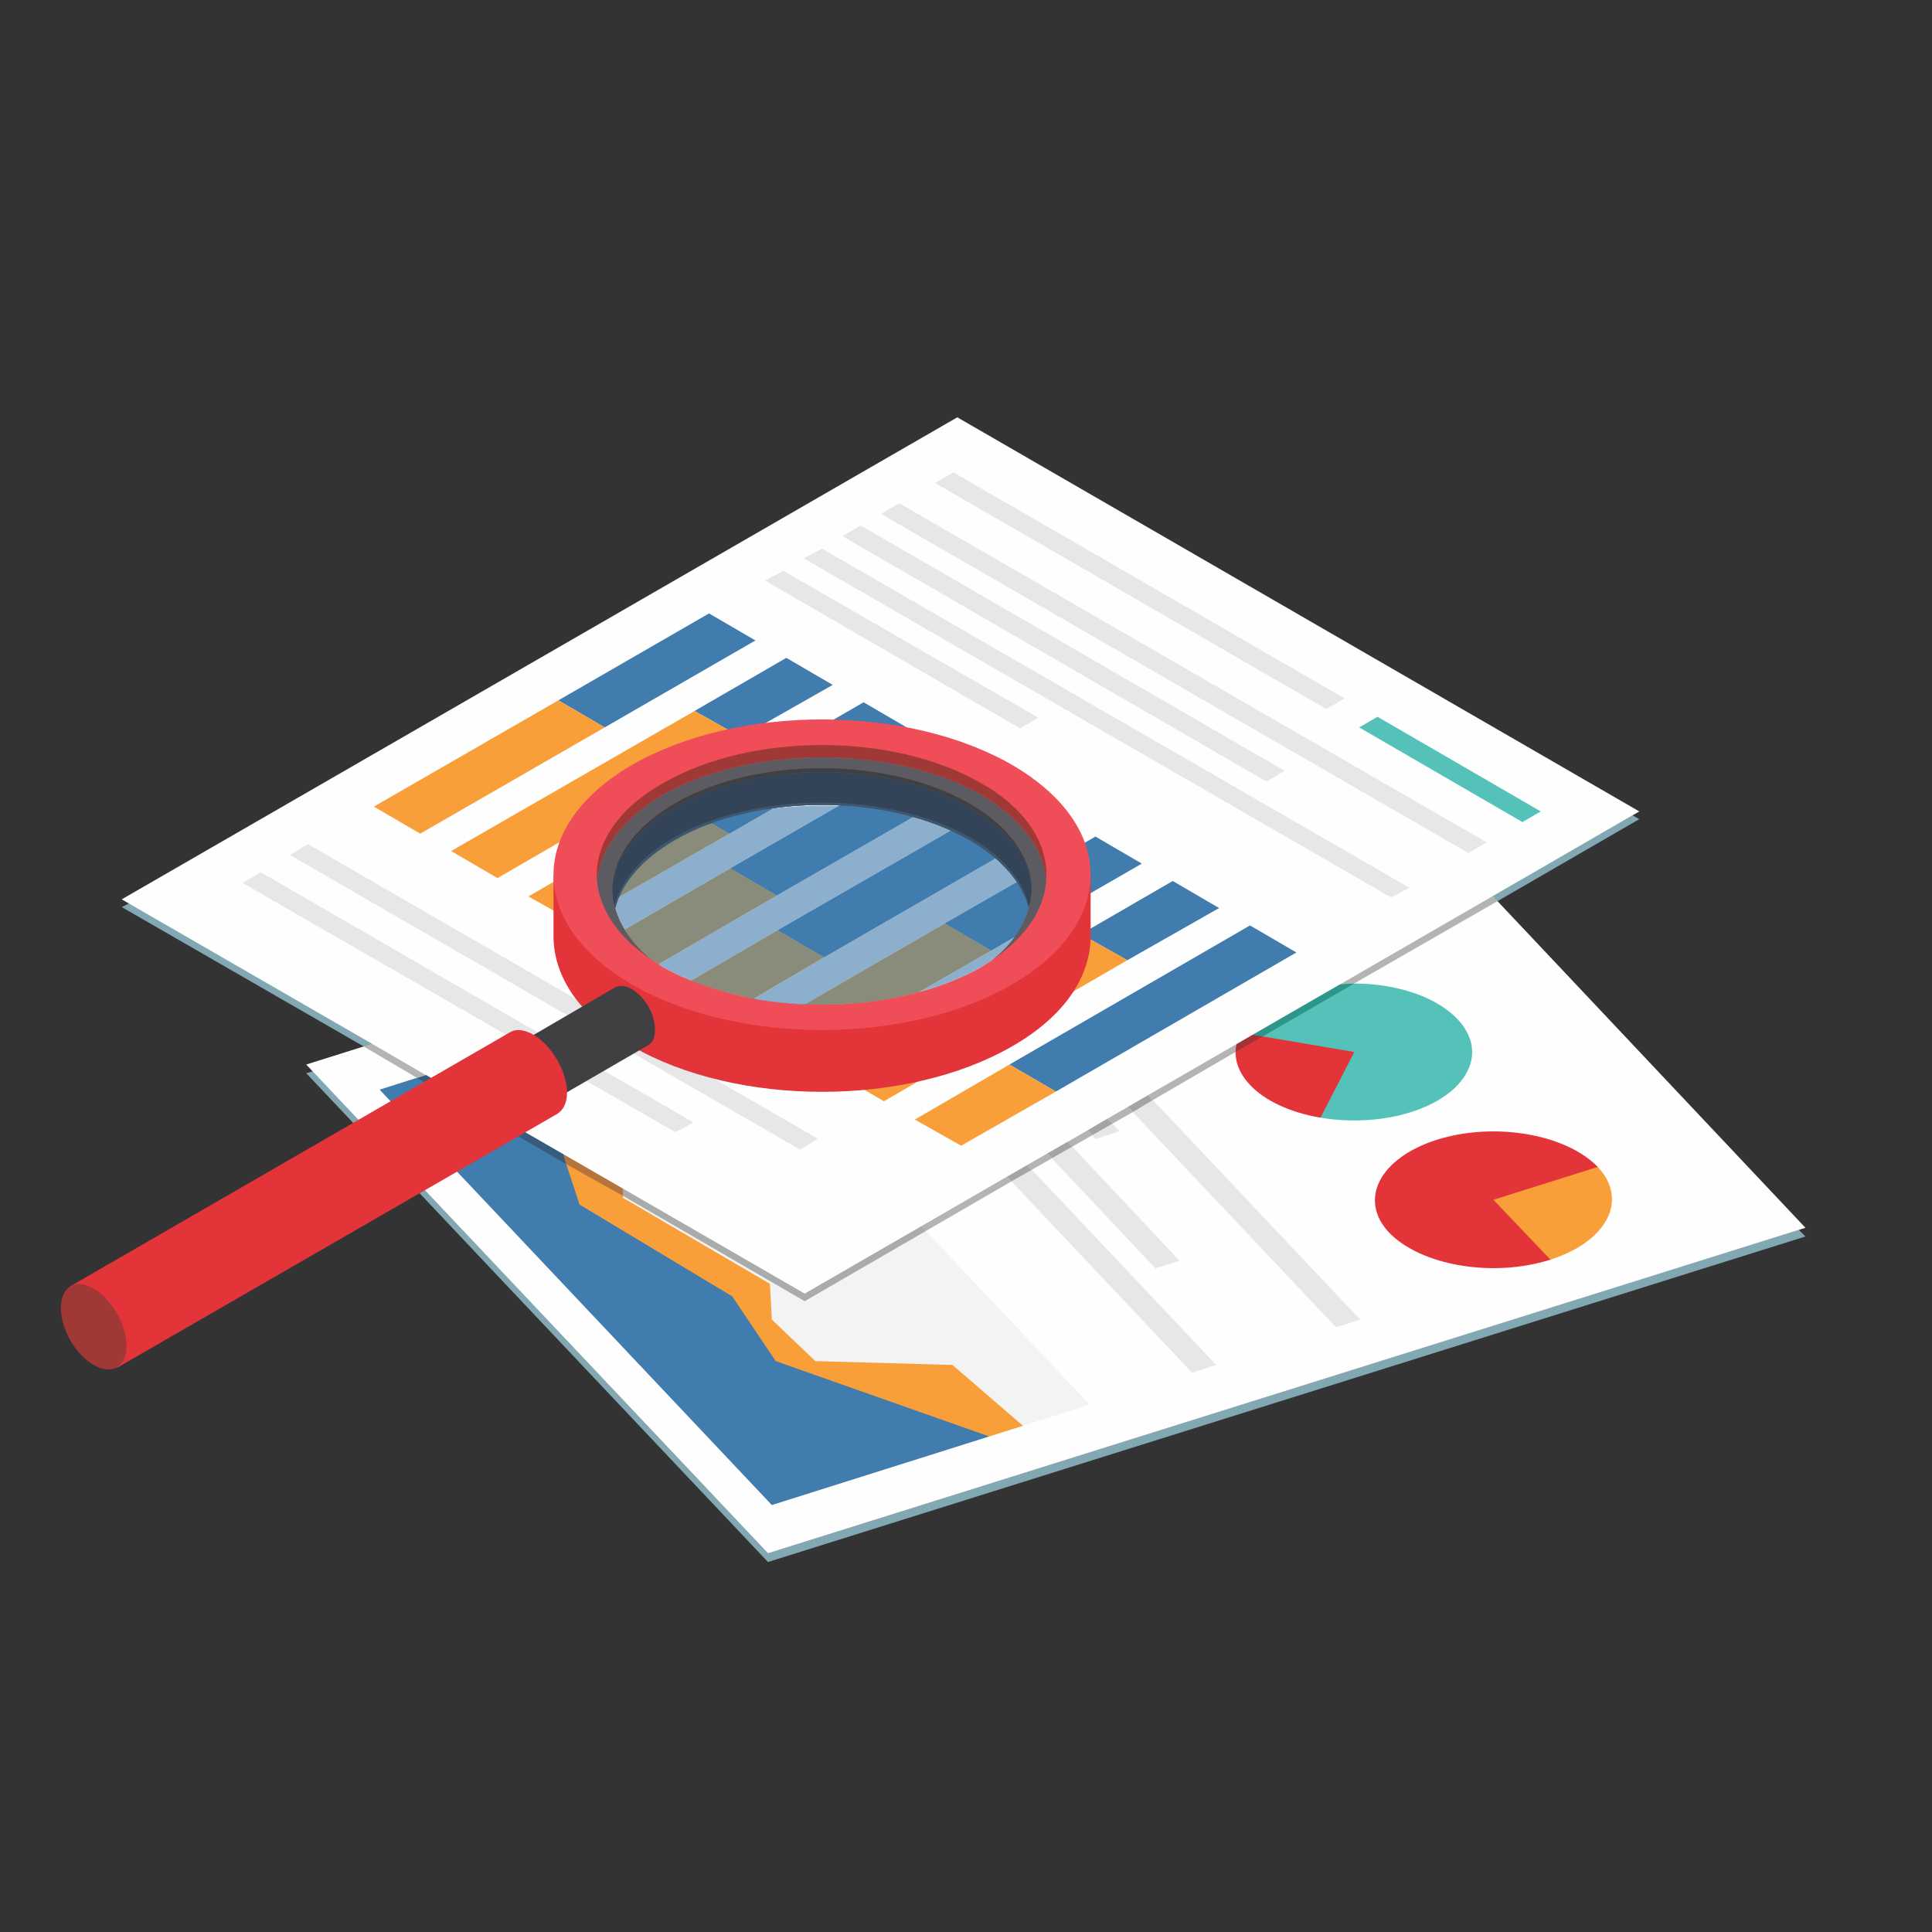 <?xml version="1.0" encoding="UTF-8"?>
<!DOCTYPE svg PUBLIC "-//W3C//DTD SVG 1.1//EN" "http://www.w3.org/Graphics/SVG/1.1/DTD/svg11.dtd">
<!-- Creator: CorelDRAW X7 -->
<svg xmlns="http://www.w3.org/2000/svg" xml:space="preserve" width="2in" height="2in" version="1.1" style="shape-rendering:geometricPrecision; text-rendering:geometricPrecision; image-rendering:optimizeQuality; fill-rule:evenodd; clip-rule:evenodd"
viewBox="0 0 2000 2000"
 xmlns:xlink="http://www.w3.org/1999/xlink">
 <rect x="0" y="0" width="2000" height="2000" fill="#333333" stroke="none"/>
 <defs>
  <style type="text/css">
   <![CDATA[
    .fil1 {fill:#FEFEFE}
    .fil3 {fill:#F89F3A}
    .fil15 {fill:#EF4D57}
    .fil7 {fill:#F2F3F2}
    .fil2 {fill:#E33439}
    .fil6 {fill:#E8E7E8}
    .fil10 {fill:#A23335}
    .fil13 {fill:#B4743A}
    .fil16 {fill:#A03935}
    .fil8 {fill:#B4B4B4}
    .fil12 {fill:#AAACAC}
    .fil11 {fill:#A5A4A4}
    .fil20 {fill:#8BAFCD}
    .fil21 {fill:#898B7B}
    .fil22 {fill:#8B6788}
    .fil0 {fill:#82A8B4}
    .fil5 {fill:#55C2B9}
    .fil17 {fill:#5C5B61}
    .fil18 {fill:#404042}
    .fil25 {fill:#2F2F30}
    .fil23 {fill:#4D6F8E}
    .fil9 {fill:#2D958A}
    .fil4 {fill:#417CAE}
    .fil24 {fill:#3A586F}
    .fil14 {fill:#365B7D}
    .fil19 {fill:#334458}
   ]]>
  </style>
 </defs>
 <g id="Layer_x0020_1">
  <polygon class="fil0" points="795,1617 317,1111 324,1109 795,1608 1862,1273 1869,1280 "/>
  <polygon class="fil1" points="795,1608 317,1102 1391,764 1869,1271 "/>
  <path class="fil2" d="M1605 1304c-60,19 -134,6 -167,-28 -32,-34 -10,-77 49,-96 60,-19 134,-6 167,28l-49 96z"/>
  <path class="fil3" d="M1654 1208c32,34 10,77 -49,96l-59 -62 108 -34z"/>
  <path class="fil3" d="M1199 874c59,-18 134,-6 166,28 32,35 11,78 -49,96 -59,19 -134,6 -166,-28l49 -96z"/>
  <path class="fil4" d="M1150 970c-32,-34 -11,-77 49,-96l58 62 -107 34z"/>
  <path class="fil5" d="M1284 1069c19,-37 87,-59 152,-48 65,11 102,51 83,88 -19,38 -87,59 -152,48l-83 -88z"/>
  <path class="fil2" d="M1367 1157c-65,-11 -102,-50 -83,-88l118 20 -35 68z"/>
  <polygon class="fil6" points="1002,936 977,944 1383,1374 1408,1366 "/>
  <polygon class="fil6" points="1159,1171 952,952 927,960 1134,1179 "/>
  <polygon class="fil6" points="1221,1305 903,967 878,975 1196,1313 "/>
  <polygon class="fil6" points="828,991 1234,1421 1259,1413 853,983 "/>
  <polygon class="fil6" points="778,1006 994,1235 1019,1227 803,999 "/>
  <polygon class="fil7" points="799,1558 393,1128 722,1024 1128,1454 "/>
  <polygon class="fil3" points="1024,1487 793,1479 438,1144 497,1095 645,1197 645,1240 797,1329 799,1366 844,1409 986,1413 1059,1476 "/>
  <polygon class="fil4" points="799,1558 393,1128 497,1095 562,1132 600,1247 758,1342 803,1409 1024,1487 "/>
  <polygon class="fil4" points="742,1114 689,1059 712,1052 764,1107 "/>
  <polygon class="fil3" points="701,1127 648,1072 671,1065 723,1120 "/>
  <path class="fil8" d="M959 1274l-5 -5 88 -51 5 5 -88 51zm109 -63l-5 -5 21 -12 5 5 -21 12zm42 -24l-5 -5 21 -12 5 5 -21 12zm42 -24l-6 -5 21 -12 6 5 -21 12z"/>
  <polygon class="fil0" points="1550,933 1545,927 1690,844 1697,848 "/>
  <path class="fil8" d="M1193 1139l-5 -6 92 -53c0,3 -1,6 -1,9l-86 50zm194 -120l158 -92 5 6 -148 85c0,0 0,0 0,0 -5,0 -10,1 -15,1z"/>
  <path class="fil9" d="M1307 1073l-11 -2 91 -52c5,0 10,-1 15,-1 0,0 0,0 0,0l-95 55z"/>
  <path class="fil10" d="M1279 1089c0,-3 1,-6 1,-9l16 -9 11 2 -28 16z"/>
  <polygon class="fil11" points="1173,1151 1167,1146 1188,1133 1193,1139 "/>
  <polygon class="fil11" points="1131,1175 1126,1170 1146,1158 1152,1163 "/>
  <polygon class="fil11" points="1089,1199 1084,1194 1105,1182 1110,1187 "/>
  <polygon class="fil11" points="1047,1223 1042,1218 1063,1206 1068,1211 "/>
  <polygon class="fil12" points="833,1347 645,1238 645,1230 833,1339 954,1269 959,1274 "/>
  <polygon class="fil13" points="645,1238 586,1205 583,1194 645,1230 "/>
  <polygon class="fil0" points="376,1083 126,939 134,935 385,1080 "/>
  <polygon class="fil8" points="432,1116 376,1083 385,1080 441,1113 "/>
  <polygon class="fil12" points="432,1116 432,1116 441,1113 441,1113 "/>
  <polygon class="fil14" points="586,1205 432,1116 441,1113 583,1194 "/>
  <polygon class="fil1" points="833,1339 126,931 991,432 1697,840 "/>
  <polygon class="fil4" points="626,753 578,725 734,635 782,663 "/>
  <polygon class="fil3" points="435,863 387,835 578,725 626,753 "/>
  <polygon class="fil4" points="767,763 719,736 814,681 862,709 "/>
  <polygon class="fil3" points="515,909 467,881 719,736 767,763 "/>
  <polygon class="fil4" points="755,863 707,835 894,727 942,755 "/>
  <polygon class="fil3" points="595,955 547,928 707,835 755,863 "/>
  <polygon class="fil4" points="804,927 756,899 974,773 1022,801 "/>
  <polygon class="fil3" points="675,1002 627,974 756,899 804,927 "/>
  <polygon class="fil4" points="853,991 805,963 1054,820 1102,847 "/>
  <polygon class="fil3" points="755,1048 707,1020 805,963 853,991 "/>
  <polygon class="fil4" points="1026,984 978,956 1134,866 1182,894 "/>
  <polygon class="fil3" points="835,1094 787,1066 978,956 1026,984 "/>
  <polygon class="fil4" points="1167,994 1119,967 1214,912 1262,940 "/>
  <polygon class="fil3" points="915,1140 867,1112 1119,967 1167,994 "/>
  <polygon class="fil4" points="1093,1130 1045,1102 1294,958 1342,986 "/>
  <polygon class="fil3" points="995,1186 947,1159 1045,1102 1093,1130 "/>
  <polygon class="fil6" points="828,1190 300,885 319,874 847,1179 "/>
  <polygon class="fil6" points="1520,883 912,532 931,521 1539,872 "/>
  <polygon class="fil6" points="1311,809 872,555 891,544 1330,798 "/>
  <polygon class="fil6" points="1440,929 832,578 851,568 1459,919 "/>
  <polygon class="fil6" points="1056,754 792,601 811,591 1075,743 "/>
  <polygon class="fil6" points="1373,734 968,500 987,489 1392,723 "/>
  <polygon class="fil6" points="699,1172 251,914 270,903 718,1162 "/>
  <polygon class="fil5" points="1576,851 1407,753 1426,742 1595,840 "/>
  <path class="fil2" d="M637 940c7,-26 27,-50 61,-70 84,-49 221,-49 306,0 34,20 54,44 61,70 -5,18 -17,37 -37,53 -4,3 4,16 0,18 -45,26 -118,40 -177,40 -60,0 -127,-14 -173,-41 -4,-2 0,-14 -4,-17 -20,-16 -32,-35 -37,-53zm-64 -34l0 63c0,42 27,83 81,114 109,63 285,63 394,0 54,-31 81,-72 81,-114l0 -63 -23 0c-13,-18 -33,-35 -58,-50 -109,-63 -285,-63 -394,0 -27,15 -47,33 -60,52l-21 -2z"/>
  <path class="fil15" d="M637 940c7,-26 27,-50 61,-70 84,-49 221,-49 306,0 34,20 54,44 61,70 -5,18 -17,37 -37,53 -4,3 -8,5 -12,8 -46,26 -106,39 -165,39 -60,0 -119,-13 -165,-39 -4,-3 -8,-5 -12,-8 -20,-16 -32,-35 -37,-53zm17 79c109,63 285,63 394,0 108,-63 108,-164 0,-227 -109,-63 -285,-63 -394,0 -108,63 -108,164 0,227z"/>
  <path class="fil16" d="M618 912c3,-32 26,-64 68,-89 91,-52 239,-52 330,0 42,25 65,57 67,89 3,-36 -19,-74 -67,-101 -91,-53 -239,-53 -330,0 -48,27 -71,65 -68,101z"/>
  <path class="fil17" d="M686 823c91,-52 239,-52 330,0 42,25 65,57 67,89l0 0c-2,29 -21,58 -55,81 20,-16 32,-35 37,-53 -7,-26 -27,-50 -61,-70 -85,-49 -222,-49 -306,0 -34,20 -54,44 -61,70 5,18 17,37 37,53l0 0c-35,-23 -53,-52 -56,-81l0 0c3,-32 26,-64 68,-89z"/>
  <path class="fil18" d="M634 922c1,-31 22,-62 64,-86 84,-49 221,-49 306,0 41,24 63,55 64,86 0,-32 -21,-65 -64,-90 -85,-49 -222,-49 -306,0 -43,25 -64,58 -64,90z"/>
  <path class="fil19" d="M634 922c0,6 1,11 2,16 7,-26 27,-51 62,-71 84,-48 221,-48 306,0 35,20 55,45 61,71 2,-5 2,-10 3,-16 -1,-31 -23,-62 -64,-86 -85,-49 -222,-49 -306,0 -42,24 -63,55 -64,86z"/>
  <path class="fil20" d="M833 1040c-18,-1 -36,-3 -53,-6l73 -43 -48 -28 -89 52c-11,-4 -20,-9 -30,-14 -1,-1 -3,-2 -4,-3l122 -71 -48 -28 -109 63c-5,-7 -8,-15 -10,-22 1,-4 2,-7 3,-11l115 -66 -19 -11 19 11 45 -26c16,-2 34,-3 51,-3 6,0 12,0 18,0l-113 65 48 28 141 -81c13,4 27,8 39,14l-179 103 48 28 177 -102c9,7 17,15 23,24l-75 43 48 28 24 -14c-3,5 -8,10 -13,15 0,0 0,0 0,0 0,0 0,0 0,0 0,0 0,0 0,0 0,0 0,0 0,0 0,0 0,0 0,0 0,0 0,0 0,0 -3,3 -6,5 -9,8l0 0c-4,3 -8,5 -12,8 -20,11 -42,20 -65,26l75 -43 -48 -28 -145 84z"/>
  <path class="fil4" d="M755 863l-19 -11c20,-7 42,-12 64,-15l-45 26z"/>
  <path class="fil21" d="M640 929c9,-21 29,-42 58,-59 12,-7 25,-13 38,-18l19 11 -115 66z"/>
  <path class="fil4" d="M804 927l-48 -28 113 -65c26,1 52,5 76,12l-141 81z"/>
  <path class="fil21" d="M682 998c-3,-2 -6,-3 -8,-5l0 0c-12,-10 -21,-20 -27,-31l109 -63 48 28 -122 71z"/>
  <path class="fil4" d="M853 991l-48 -28 179 -103c7,3 14,7 20,10 10,6 19,12 26,19l-177 102z"/>
  <path class="fil21" d="M780 1034c-23,-5 -44,-11 -64,-19l89 -52 48 28 -73 43z"/>
  <path class="fil4" d="M1026 984l-48 -28 75 -43c5,9 10,18 12,27 -3,10 -8,20 -15,30l-24 14z"/>
  <path class="fil21" d="M851 1040c-6,0 -12,0 -18,0l145 -84 48 28 -75 43c-32,9 -66,13 -100,13z"/>
  <path class="fil22" d="M851 1040c-60,0 -119,-13 -165,-39 -4,-3 -8,-5 -12,-8l0 0c-20,-16 -32,-35 -37,-53l0 0c5,18 17,37 37,53l0 0c2,2 5,3 8,5 1,1 3,2 4,3 10,5 19,10 30,14 20,8 41,14 64,19 17,3 35,5 53,6 6,0 12,0 18,0 34,0 68,-4 100,-13 23,-6 45,-15 65,-26 4,-3 8,-5 12,-8l0 0c3,-3 6,-5 9,-8l0 0c-3,3 -6,5 -9,8 -4,3 -8,5 -12,8 -46,26 -106,39 -165,39zm186 -55c0,0 0,0 0,0l0 0c0,0 0,0 0,0l0 0zm0 0c0,0 0,0 0,0l0 0c0,0 0,0 0,0l0 0zm0 0c0,0 0,0 0,0l0 0c0,0 0,0 0,0l0 0z"/>
  <path class="fil23" d="M674 993l0 0c-20,-16 -32,-35 -37,-53l0 0c5,18 17,37 37,53l0 0zm363 -8l0 0c0,0 0,0 0,0l0 0c0,0 0,0 0,0zm0 0l0 0c0,0 0,0 0,0l0 0c0,0 0,0 0,0zm0 0l0 0c0,0 0,0 0,0l0 0c0,0 0,0 0,0zm0 0l0 0c5,-5 10,-10 13,-15 7,-10 12,-20 15,-30 -4,15 -13,31 -28,45z"/>
  <path class="fil24" d="M636 938l1 2c7,-26 27,-50 61,-70 84,-49 221,-49 306,0 34,20 54,44 61,70l0 -2c-6,-26 -26,-51 -61,-71 -85,-48 -222,-48 -306,0 -35,20 -55,45 -62,71z"/>
  <path class="fil18" d="M531 1086c-2,3 -3,6 -3,11 0,15 11,34 25,42 4,2 7,3 11,3l0 2 107 -62c5,-3 7,-8 7,-16 0,-16 -10,-34 -24,-42 -6,-4 -12,-4 -17,-2l0 0 -108 63 2 1z"/>
  <path class="fil25" d="M522 1100c0,-15 11,-22 25,-14 13,8 24,27 24,42 0,16 -11,22 -24,14 -14,-8 -25,-26 -25,-42z"/>
  <path class="fil2" d="M74 1334c-2,4 -3,9 -3,15 0,22 16,48 35,59 5,4 11,5 15,5l0 3 456 -263c6,-4 10,-11 10,-22 0,-22 -16,-49 -35,-60 -9,-5 -17,-6 -23,-3l0 0 -457 264 2 2z"/>
  <path class="fil16" d="M63 1354c0,-22 15,-31 34,-20 19,11 34,38 34,59 0,22 -15,31 -34,20 -19,-11 -34,-37 -34,-59z"/>
 </g>
</svg>
